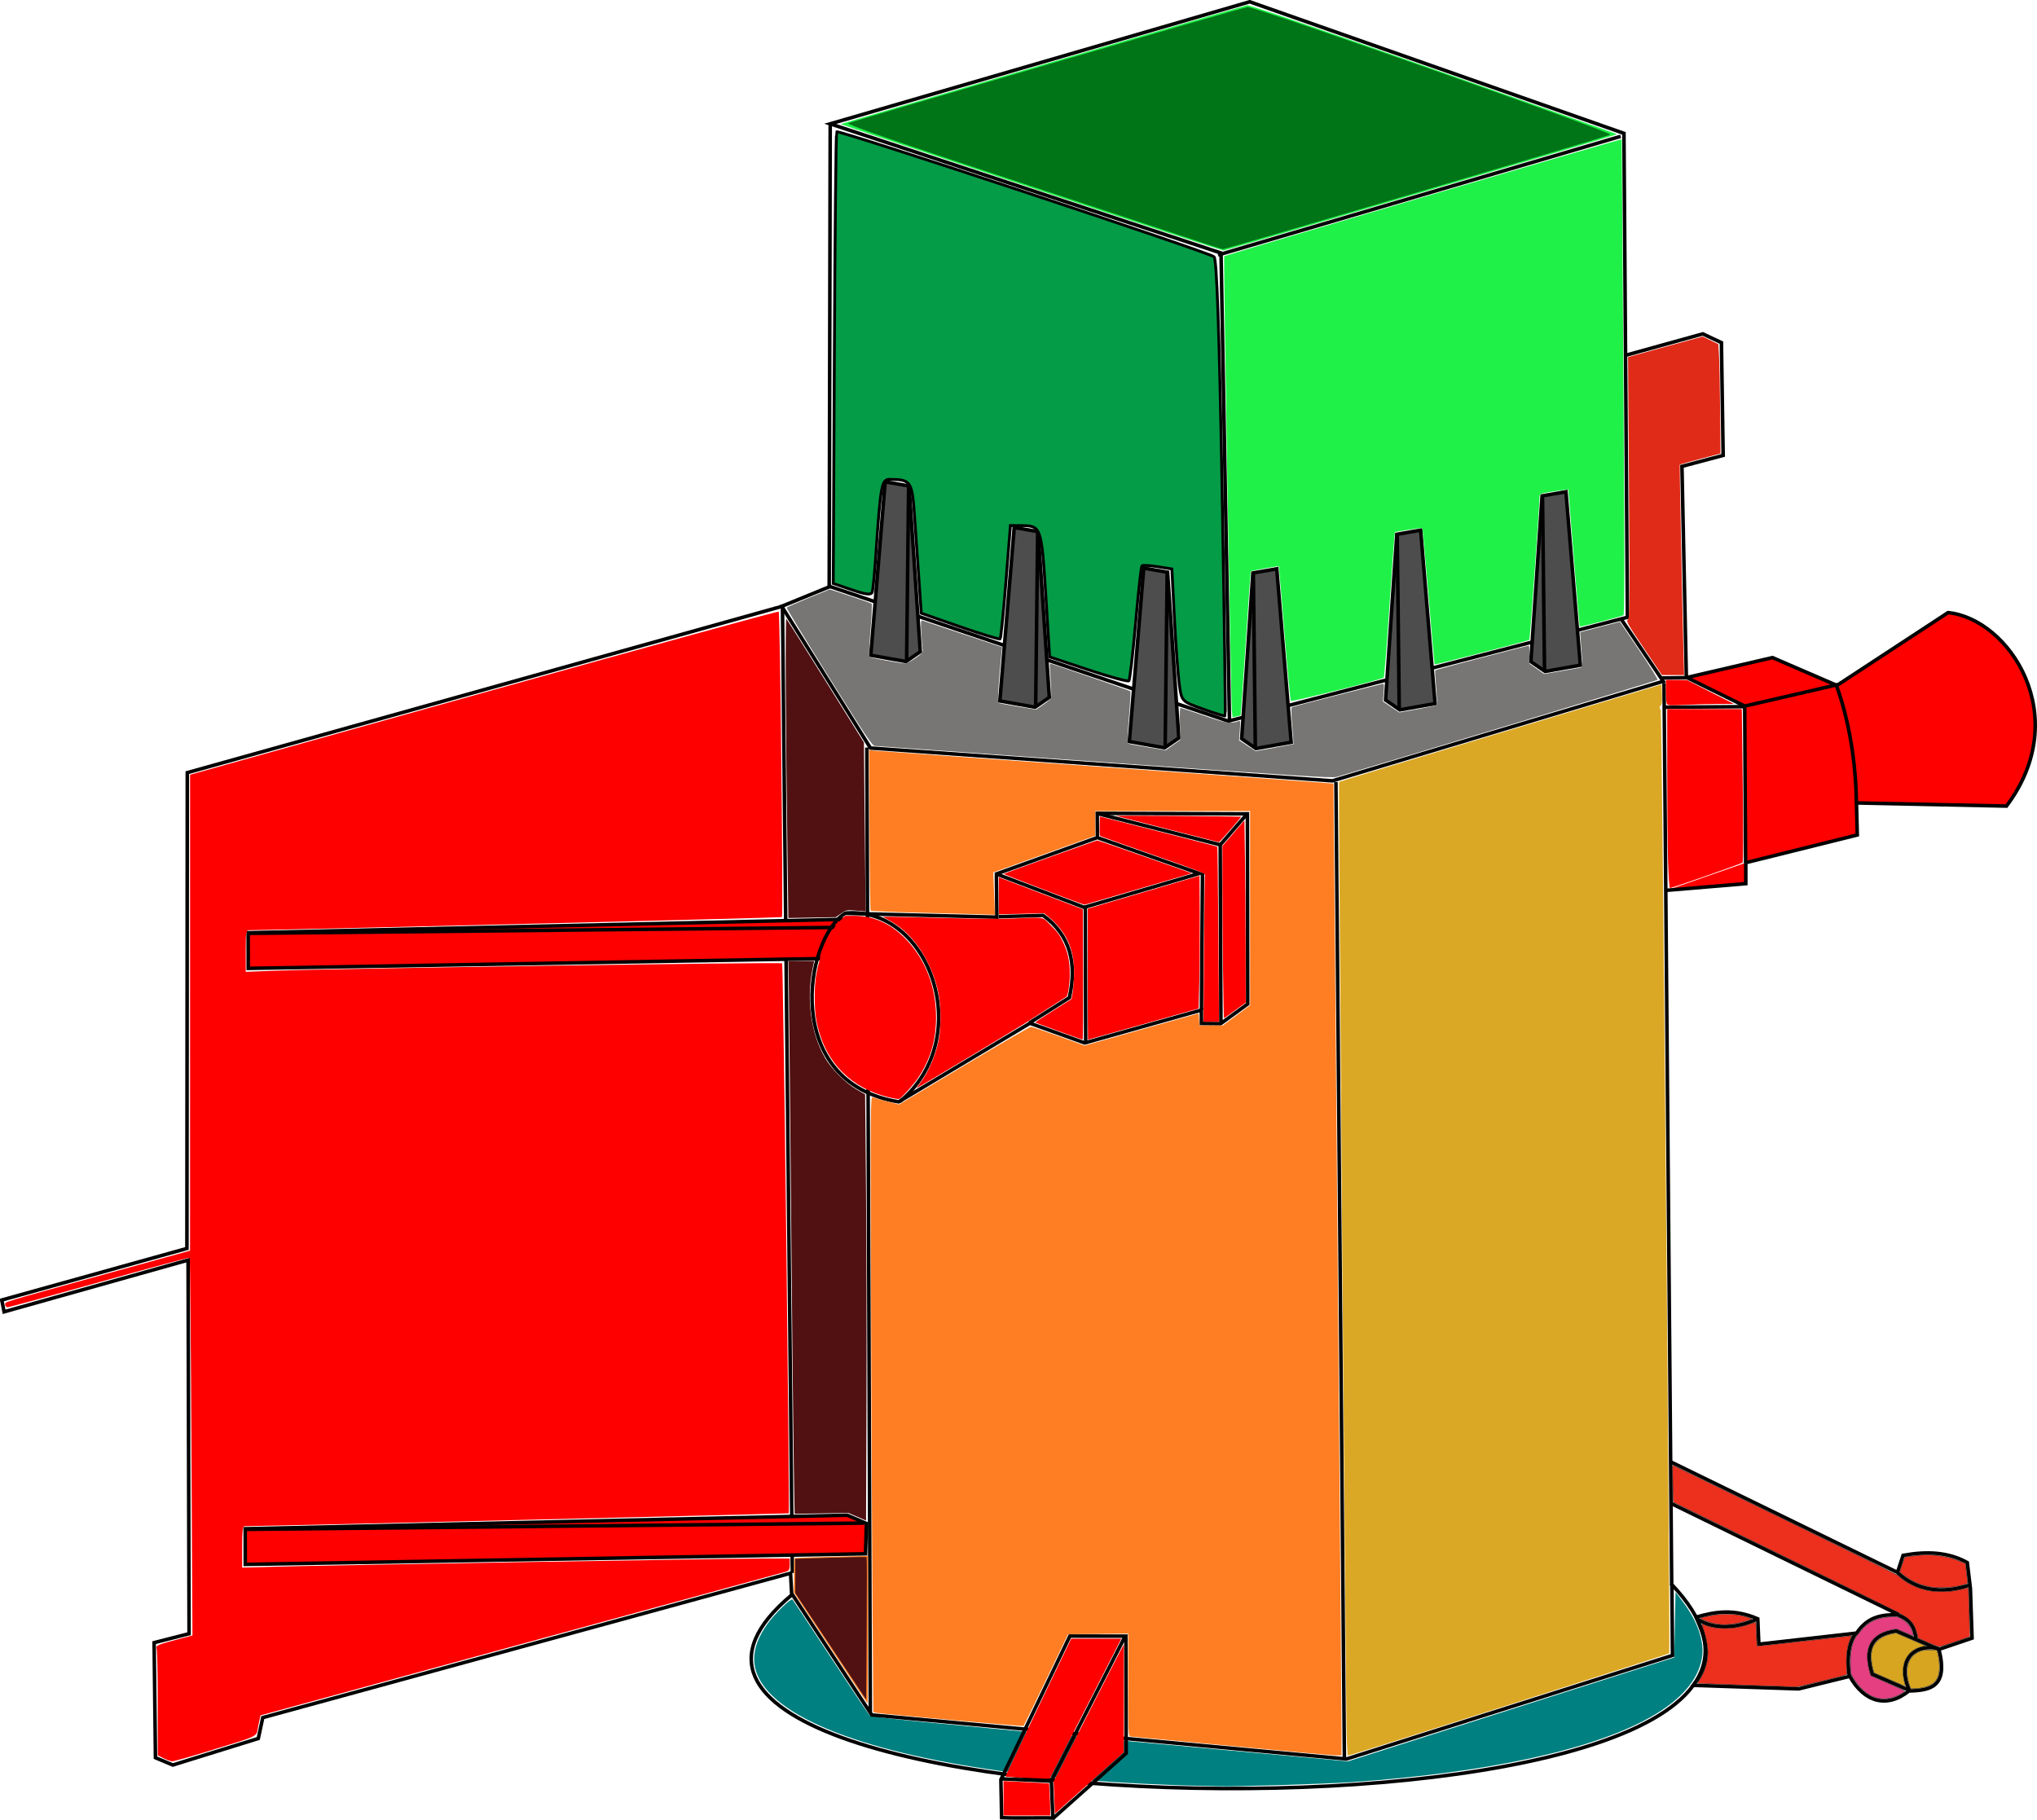 <?xml version="1.0" encoding="UTF-8" standalone="no"?>
<!-- Created with Inkscape (http://www.inkscape.org/) -->

<svg
   xmlns:dc="http://purl.org/dc/elements/1.1/"
   xmlns:cc="http://creativecommons.org/ns#"
   xmlns:rdf="http://www.w3.org/1999/02/22-rdf-syntax-ns#"
   xmlns:svg="http://www.w3.org/2000/svg"
   xmlns="http://www.w3.org/2000/svg"
   xmlns:sodipodi="http://sodipodi.sourceforge.net/DTD/sodipodi-0.dtd"
   xmlns:inkscape="http://www.inkscape.org/namespaces/inkscape"
   width="573.038"
   height="512.094"
   id="svg2"
   version="1.1"
   inkscape:version="0.48.1 "
   sodipodi:docname="agile-gl.svg">
  <defs
     id="defs4" />
  <sodipodi:namedview
     id="base"
     pagecolor="#ffffff"
     bordercolor="#666666"
     borderopacity="1.0"
     inkscape:pageopacity="0.0"
     inkscape:pageshadow="2"
     inkscape:zoom="1.4142136"
     inkscape:cx="301.92897"
     inkscape:cy="252.44447"
     inkscape:document-units="px"
     inkscape:current-layer="layer3"
     showgrid="false"
     inkscape:snap-global="true"
     inkscape:snap-nodes="true"
     showguides="true"
     inkscape:guide-bbox="true"
     inkscape:window-width="1920"
     inkscape:window-height="1033"
     inkscape:window-x="-4"
     inkscape:window-y="-4"
     inkscape:window-maximized="1"
     fit-margin-top="0"
     fit-margin-left="0"
     fit-margin-right="0"
     fit-margin-bottom="0"
     inkscape:snap-bbox="false"
     inkscape:object-nodes="false"
     inkscape:snap-smooth-nodes="false"
     inkscape:object-paths="false" />
  <g
     inkscape:groupmode="layer"
     id="layer3"
     inkscape:label="Dibujo"
     style="display:inline"
     transform="translate(-60.161,-240.99)">
    <g
       id="g4184">
      <path
         sodipodi:nodetypes="ccccccccc"
         inkscape:connector-curvature="0"
         id="path3778"
         d="m 293.71,276.124 -0.28,129.815 112.275,37.947 112.275,-29.225 -0.978,-136.147 -105.287,-37.024 -118.005,34.341 109.945,36.353 2.376,131.66"
         style="fill:none;stroke:#000000;stroke-width:1px;stroke-linecap:butt;stroke-linejoin:miter;stroke-opacity:1" />
      <path
         sodipodi:nodetypes="cc"
         inkscape:connector-curvature="0"
         id="path3780"
         d="M 402.817,312.729 516.07,279.353"
         style="fill:none;stroke:#000000;stroke-width:1px;stroke-linecap:butt;stroke-linejoin:miter;stroke-opacity:1" />
    </g>
    <path
       style="fill:none;stroke:#000000;stroke-width:1px;stroke-linecap:butt;stroke-linejoin:miter;stroke-opacity:1"
       d="m 294.089,405.839 -14.023,5.744 24.971,39.875 129.931,9.225 93.082,-28.009 -12.019,-17.768"
       id="path3782"
       inkscape:connector-curvature="0"
       sodipodi:nodetypes="cccccc" />
    <path
       style="fill:none;stroke:#000000;stroke-width:1px;stroke-linecap:butt;stroke-linejoin:miter;stroke-opacity:1"
       d="m 528.272,433.15 2.157,253.633 c 75.737,79.446 -331.149,72.684 -247.548,2.959 l -0.326,-6.122 -148.473,40.63 -1.258,5.87 -24.039,7.464 -4.892,-2.055 -0.373,-32.37 9.83,-2.516 -0.28,-105.119 -51.758,14.55 -0.652,-3.312 52.084,-14.508 0.109,-133.874 167.43,-46.828 2.778,271.989"
       id="path3784"
       inkscape:connector-curvature="0"
       sodipodi:nodetypes="ccccccccccccccccc" />
    <path
       style="fill:none;stroke:#000000;stroke-width:1px;stroke-linecap:butt;stroke-linejoin:miter;stroke-opacity:1"
       d="m 435.98,461.015 2.384,274.995"
       id="path3786"
       inkscape:connector-curvature="0"
       sodipodi:nodetypes="cc" />
    <path
       style="fill:#008080;fill-opacity:1;fill-rule:nonzero;stroke:#000000;stroke-width:0;stroke-miterlimit:4;stroke-opacity:1;stroke-dasharray:none"
       d="m 396.512,743.409 c -8.002,-0.143 -21.8,-0.84 -30.714,-1.553 -45.47,-3.632 -78.149,-12.67 -89.279,-24.693 -5.47,-5.908 -5.598,-12.111 -0.403,-19.366 1.933,-2.699 6.581,-7.228 6.971,-6.793 0.157,0.176 4.985,7.472 10.727,16.213 5.742,8.741 10.707,16.147 11.034,16.457 0.483,0.459 13.003,1.705 67.557,6.722 l 66.964,6.158 45.893,-14.617 45.893,-14.617 0.179,-9.2 0.179,-9.2 2.11,2.81 c 4.214,5.613 6.126,11.361 5.29,15.908 -1.122,6.098 -5.847,11.546 -14.144,16.303 -16.179,9.277 -45.815,15.775 -84.148,18.45 -7.327,0.511 -33.364,1.326 -37.5,1.174 -1.08,-0.04 -4.054,-0.11 -6.607,-0.155 z"
       id="path4153"
       inkscape:connector-curvature="0" />
    <path
       style="fill:none;stroke:#000000;stroke-width:1px;stroke-linecap:butt;stroke-linejoin:miter;stroke-opacity:1"
       d="m 304.026,451.311 0.971,271.492"
       id="path3788"
       inkscape:connector-curvature="0"
       sodipodi:nodetypes="cc" />
    <g
       id="g3881"
       style="fill:#4d4d4d">
      <path
         inkscape:connector-curvature="0"
         id="path3817"
         d="m 319.052,424.351 -4.006,2.767 -9.923,-1.761 4.053,-48.807 6.709,1.174 z"
         style="fill:#4d4d4d;stroke:#000000;stroke-width:1px;stroke-linecap:butt;stroke-linejoin:miter;stroke-opacity:1" />
      <path
         sodipodi:nodetypes="cc"
         inkscape:connector-curvature="0"
         id="path3819"
         d="m 315.768,377.893 -0.559,48.723"
         style="fill:#4d4d4d;stroke:#000000;stroke-width:1px;stroke-linecap:butt;stroke-linejoin:miter;stroke-opacity:1" />
    </g>
    <path
       style="fill:#333333;fill-opacity:1;fill-rule:nonzero;stroke:#000000;stroke-width:0;stroke-miterlimit:4;stroke-opacity:1;stroke-dasharray:none"
       d=""
       id="path3871"
       inkscape:connector-curvature="0" />
    <g
       transform="translate(36.305,12.849)"
       id="g3881-8"
       style="fill:#4d4d4d">
      <path
         inkscape:connector-curvature="0"
         id="path3817-9"
         d="m 319.052,424.351 -4.006,2.767 -9.923,-1.761 4.053,-48.807 6.709,1.174 z"
         style="fill:#4d4d4d;stroke:#000000;stroke-width:1px;stroke-linecap:butt;stroke-linejoin:miter;stroke-opacity:1" />
      <path
         sodipodi:nodetypes="cc"
         inkscape:connector-curvature="0"
         id="path3819-7"
         d="m 315.768,377.893 -0.559,48.723"
         style="fill:#4d4d4d;stroke:#000000;stroke-width:1px;stroke-linecap:butt;stroke-linejoin:miter;stroke-opacity:1" />
    </g>
    <g
       transform="translate(72.734,24.278)"
       id="g3881-89"
       style="fill:#4d4d4d">
      <path
         inkscape:connector-curvature="0"
         id="path3817-4"
         d="m 319.052,424.351 -4.006,2.767 -9.923,-1.761 4.053,-48.807 6.709,1.174 z"
         style="fill:#4d4d4d;stroke:#000000;stroke-width:1px;stroke-linecap:butt;stroke-linejoin:miter;stroke-opacity:1" />
      <path
         sodipodi:nodetypes="cc"
         inkscape:connector-curvature="0"
         id="path3819-5"
         d="m 315.768,377.893 -0.559,48.723"
         style="fill:#4d4d4d;stroke:#000000;stroke-width:1px;stroke-linecap:butt;stroke-linejoin:miter;stroke-opacity:1" />
    </g>
    <g
       transform="matrix(-1,0,0,1,728.51,24.478)"
       id="g3881-89-4"
       style="fill:#4d4d4d">
      <path
         inkscape:connector-curvature="0"
         id="path3817-4-3"
         d="m 319.052,424.351 -4.006,2.767 -9.923,-1.761 4.053,-48.807 6.709,1.174 z"
         style="fill:#4d4d4d;stroke:#000000;stroke-width:1px;stroke-linecap:butt;stroke-linejoin:miter;stroke-opacity:1" />
      <path
         sodipodi:nodetypes="cc"
         inkscape:connector-curvature="0"
         id="path3819-5-5"
         d="m 315.768,377.893 -0.559,48.723"
         style="fill:#4d4d4d;stroke:#000000;stroke-width:1px;stroke-linecap:butt;stroke-linejoin:miter;stroke-opacity:1" />
    </g>
    <g
       transform="matrix(-1,0,0,1,768.992,13.598)"
       id="g3881-89-4-8"
       style="fill:#4d4d4d">
      <path
         inkscape:connector-curvature="0"
         id="path3817-4-3-0"
         d="m 319.052,424.351 -4.006,2.767 -9.923,-1.761 4.053,-48.807 6.709,1.174 z"
         style="fill:#4d4d4d;stroke:#000000;stroke-width:1px;stroke-linecap:butt;stroke-linejoin:miter;stroke-opacity:1" />
      <path
         sodipodi:nodetypes="cc"
         inkscape:connector-curvature="0"
         id="path3819-5-5-4"
         d="m 315.768,377.893 -0.559,48.723"
         style="fill:#4d4d4d;stroke:#000000;stroke-width:1px;stroke-linecap:butt;stroke-linejoin:miter;stroke-opacity:1" />
    </g>
    <g
       transform="matrix(-1,0,0,1,809.862,2.791)"
       id="g3881-89-4-2"
       style="fill:#4d4d4d">
      <path
         inkscape:connector-curvature="0"
         id="path3817-4-3-3"
         d="m 319.052,424.351 -4.006,2.767 -9.923,-1.761 4.053,-48.807 6.709,1.174 z"
         style="fill:#4d4d4d;stroke:#000000;stroke-width:1px;stroke-linecap:butt;stroke-linejoin:miter;stroke-opacity:1" />
      <path
         sodipodi:nodetypes="cc"
         inkscape:connector-curvature="0"
         id="path3819-5-5-0"
         d="m 315.768,377.893 -0.559,48.723"
         style="fill:#4d4d4d;stroke:#000000;stroke-width:1px;stroke-linecap:butt;stroke-linejoin:miter;stroke-opacity:1" />
    </g>
    <g
       id="g3983"
       style="fill:#ff0000">
      <path
         sodipodi:nodetypes="cccccc"
         inkscape:connector-curvature="0"
         id="path3979"
         d="m 303.886,669.628 -5.404,-2.327 -169.344,3.816 0.023,10.021 174.492,-2.977 z"
         style="fill:#ff0000;stroke:#000000;stroke-width:1px;stroke-linecap:butt;stroke-linejoin:miter;stroke-opacity:1" />
      <path
         inkscape:connector-curvature="0"
         id="path3981"
         d="m 303.141,669.523 -174.096,1.761"
         style="fill:#ff0000;stroke:#000000;stroke-width:1px;stroke-linecap:butt;stroke-linejoin:miter;stroke-opacity:1" />
    </g>
    <g
       transform="translate(0.836,-167.692)"
       id="g3983-7"
       style="fill:#ff0000">
      <path
         sodipodi:nodetypes="cccccc"
         inkscape:connector-curvature="0"
         id="path3979-3"
         d="m 303.886,669.628 -5.404,-2.327 -169.344,3.816 0.023,10.021 174.492,-2.977 z"
         style="fill:#ff0000;stroke:#000000;stroke-width:1px;stroke-linecap:butt;stroke-linejoin:miter;stroke-opacity:1" />
      <path
         inkscape:connector-curvature="0"
         id="path3981-2"
         d="m 303.141,669.523 -174.096,1.761"
         style="fill:#ff0000;stroke:#000000;stroke-width:1px;stroke-linecap:butt;stroke-linejoin:miter;stroke-opacity:1" />
    </g>
    <path
       style="fill:none;stroke:#000000;stroke-width:1px;stroke-linecap:butt;stroke-linejoin:miter;stroke-opacity:1"
       d="m 517.803,340.861 21.379,-5.93 5.238,2.461 0.494,31.724 -11.596,3.083 1.24,59.457 -7.302,0.099"
       id="path4011"
       inkscape:connector-curvature="0"
       sodipodi:nodetypes="ccccccc" />
    <g
       id="g4171"
       style="fill:#ff0000;fill-opacity:1">
      <path
         sodipodi:nodetypes="cccccccccccc"
         inkscape:connector-curvature="0"
         id="path4013"
         d="m 529.079,491.477 22.203,-1.868 0,-5.9 31.361,-7.798 -0.231,-9.013 42.199,0.889 c 19.073,-25.391 0.641,-52.745 -16.438,-54.436 l -31.262,20.487 -18.124,-7.829 -24.121,5.608 16.3,8.024 0.257,44.105"
         style="fill:#ff0000;fill-opacity:1;stroke:#000000;stroke-width:1px;stroke-linecap:butt;stroke-linejoin:miter;stroke-opacity:1" />
      <path
         sodipodi:nodetypes="ccc"
         inkscape:connector-curvature="0"
         id="path4015"
         d="m 550.892,439.675 25.801,-5.96 c 0,0 5.442,13.123 5.706,33.136"
         style="fill:#ff0000;fill-opacity:1;stroke:#000000;stroke-width:1px;stroke-linecap:butt;stroke-linejoin:miter;stroke-opacity:1" />
      <path
         sodipodi:nodetypes="cc"
         inkscape:connector-curvature="0"
         id="path4033"
         d="m 528.128,439.98 23.062,-0.17"
         style="fill:#ff0000;fill-opacity:1;stroke:#000000;stroke-width:1px;stroke-linecap:butt;stroke-linejoin:miter;stroke-opacity:1" />
    </g>
    <g
       id="g4123"
       transform="translate(-21.05,-8.331)">
      <g
         transform="translate(21.718,7.829)"
         id="g4087">
        <path
           style="fill:none;stroke:#000000;stroke-width:1px;stroke-linecap:butt;stroke-linejoin:miter;stroke-opacity:1"
           d="m 410.411,470.479 -42.247,-0.157 0.04,6.821 -28.406,10.23 0.131,12.158 -42.682,-1.071 c -11.432,7.048 -18.022,47.674 15.055,53.042 l 36.928,-22.118 15.417,5.544 32.81,-9.25 0.017,3.777 5.423,0.048 7.597,-5.533 z"
           id="path4017"
           inkscape:connector-curvature="0"
           sodipodi:nodetypes="cccccccccccccc" />
        <path
           style="fill:none;stroke:#000000;stroke-width:1px;stroke-linecap:butt;stroke-linejoin:miter;stroke-opacity:1"
           d="m 297.428,498.388 c 23.636,-1.926 36.732,35.092 15.235,53.026"
           id="path4019"
           inkscape:connector-curvature="0"
           sodipodi:nodetypes="cc" />
        <path
           style="fill:none;stroke:#000000;stroke-width:1px;stroke-linecap:butt;stroke-linejoin:miter;stroke-opacity:1"
           d="m 339.799,487.388 25.017,9.524 0.094,38.017"
           id="path4021"
           inkscape:connector-curvature="0"
           sodipodi:nodetypes="ccc" />
        <path
           style="fill:none;stroke:#000000;stroke-width:1px;stroke-linecap:butt;stroke-linejoin:miter;stroke-opacity:1"
           d="m 364.456,496.783 32.412,-9.535 -28.4,-9.987"
           id="path4023"
           inkscape:connector-curvature="0"
           sodipodi:nodetypes="ccc" />
        <path
           style="fill:none;stroke:#000000;stroke-width:1px;stroke-linecap:butt;stroke-linejoin:miter;stroke-opacity:1"
           d="m 397.773,487.217 -0.294,38.442"
           id="path4025"
           inkscape:connector-curvature="0"
           sodipodi:nodetypes="cc" />
        <path
           style="fill:none;stroke:#000000;stroke-width:1px;stroke-linecap:butt;stroke-linejoin:miter;stroke-opacity:1"
           d="m 340.5,499.394 12.452,-0.341 c 7.701,5.603 9.508,13.574 7.379,23.126 l -11.299,7.145"
           id="path4027"
           inkscape:connector-curvature="0"
           sodipodi:nodetypes="cccc" />
        <path
           style="fill:none;stroke:#000000;stroke-width:1px;stroke-linecap:butt;stroke-linejoin:miter;stroke-opacity:1"
           d="m 368.182,470.382 34.579,8.795 0.198,49.918"
           id="path4029"
           inkscape:connector-curvature="0"
           sodipodi:nodetypes="ccc" />
        <path
           style="fill:none;stroke:#000000;stroke-width:1px;stroke-linecap:butt;stroke-linejoin:miter;stroke-opacity:1"
           d="m 402.784,479.176 7.745,-8.921"
           id="path4031"
           inkscape:connector-curvature="0"
           sodipodi:nodetypes="cc" />
      </g>
      <g
         id="g4113">
        <path
           style="fill:#ff0000;fill-opacity:1;fill-rule:nonzero;stroke:#000000;stroke-width:0;stroke-miterlimit:4;stroke-opacity:1;stroke-dasharray:none"
           d="m 330.926,557.974 c -4.961,-1.255 -9.158,-3.527 -12.486,-6.759 -3.967,-3.852 -6.542,-8.962 -7.629,-15.137 -0.544,-3.091 -0.539,-9.372 0.01,-12.418 1.209,-6.708 3.479,-11.927 6.561,-15.085 l 1.544,-1.582 2.646,0 c 5.485,0 10.383,2.255 14.645,6.741 5.381,5.665 8.32,13.365 8.32,21.796 0,6.545 -1.612,11.948 -5.111,17.135 -1.238,1.835 -4.466,5.436 -5.228,5.832 -0.238,0.124 -1.533,-0.083 -3.271,-0.523 z"
           id="path4097"
           inkscape:connector-curvature="0" />
        <path
           style="fill:#ff0000;fill-opacity:1;fill-rule:nonzero;stroke:#000000;stroke-width:0;stroke-miterlimit:4;stroke-opacity:1;stroke-dasharray:none"
           d="m 339.863,554.329 c 2.797,-3.664 4.996,-9.043 5.665,-13.858 0.149,-1.071 0.27,-3.388 0.27,-5.149 -0.001,-5.479 -1.101,-10.167 -3.536,-15.071 -2.76,-5.559 -6.499,-9.625 -11.16,-12.137 l -1.591,-0.858 2.147,1.1e-4 c 1.181,6e-5 8.113,0.158 15.405,0.351 9.008,0.239 15.161,0.281 19.193,0.133 9.393,-0.345 8.016,-0.602 10.597,1.979 1.879,1.879 2.399,2.59 3.369,4.609 1.404,2.92 1.947,5.461 1.935,9.043 -0.009,2.685 -0.473,5.942 -0.901,6.328 -0.125,0.112 -2.587,1.695 -5.472,3.517 -2.885,1.822 -5.385,3.435 -5.556,3.584 -0.352,0.308 -30.978,18.679 -31.138,18.679 -0.057,0 0.291,-0.518 0.775,-1.151 z"
           id="path4099"
           inkscape:connector-curvature="0" />
        <path
           style="fill:#ff0000;fill-opacity:1;fill-rule:nonzero;stroke:#000000;stroke-width:0;stroke-miterlimit:4;stroke-opacity:1;stroke-dasharray:none"
           d="m 387.215,523.415 0,-18.428 1.326,-0.393 c 0.729,-0.216 7.803,-2.301 15.72,-4.634 l 14.395,-4.241 0.06,11.13 c 0.033,6.121 -0.024,14.524 -0.126,18.673 l -0.186,7.543 -15.531,4.383 c -8.542,2.411 -15.56,4.386 -15.594,4.39 -0.035,0.003 -0.063,-8.286 -0.063,-18.422 z"
           id="path4101"
           inkscape:connector-curvature="0" />
        <path
           style="fill:#ff0000;fill-opacity:1;fill-rule:nonzero;stroke:#000000;stroke-width:0;stroke-miterlimit:4;stroke-opacity:1;stroke-dasharray:none"
           d="m 374.782,499.603 c -6.213,-2.375 -11.262,-4.354 -11.219,-4.397 0.172,-0.172 26.012,-9.426 26.321,-9.426 0.183,0 6.247,2.081 13.477,4.625 l 13.145,4.625 -14.961,4.381 c -8.228,2.41 -15.074,4.41 -15.213,4.446 -0.139,0.036 -5.336,-1.878 -11.55,-4.254 z"
           id="path4103"
           inkscape:connector-curvature="0" />
        <path
           style="fill:#ff0000;fill-opacity:1;fill-rule:nonzero;stroke:#000000;stroke-width:0;stroke-miterlimit:4;stroke-opacity:1;stroke-dasharray:none"
           d="m 379.058,539.46 c -3.584,-1.296 -6.561,-2.402 -6.615,-2.456 -0.054,-0.054 2.215,-1.558 5.042,-3.342 l 5.141,-3.243 0.297,-1.548 c 0.163,-0.852 0.357,-3.026 0.431,-4.831 0.298,-7.296 -1.968,-12.502 -7.367,-16.926 l -1.05,-0.861 -6.361,0.158 -6.361,0.158 0,-5.215 0,-5.215 0.947,0.378 c 0.521,0.208 5.834,2.238 11.806,4.512 l 10.859,4.134 0.065,18.34 c 0.036,10.087 -0.021,18.335 -0.126,18.327 -0.105,-0.007 -3.123,-1.074 -6.707,-2.37 l 0,0 z"
           id="path4105"
           inkscape:connector-curvature="0" />
        <path
           style="fill:#ff0000;fill-opacity:1;fill-rule:nonzero;stroke:#000000;stroke-width:0;stroke-miterlimit:4;stroke-opacity:1;stroke-dasharray:none"
           d="m 419.922,516.4 c 0.085,-11.216 0.2,-20.622 0.256,-20.902 0.092,-0.463 -1.256,-0.985 -14.6,-5.661 -8.085,-2.833 -14.79,-5.227 -14.899,-5.32 -0.109,-0.093 -0.166,-1.362 -0.126,-2.821 l 0.072,-2.651 16.461,4.192 c 9.054,2.306 16.512,4.247 16.574,4.314 0.062,0.067 0.196,11.174 0.297,24.682 l 0.184,24.559 -2.187,0 -2.187,0 0.155,-20.392 0,0 z"
           id="path4107"
           inkscape:connector-curvature="0" />
        <path
           style="fill:#ff0000;fill-opacity:1;fill-rule:nonzero;stroke:#000000;stroke-width:0;stroke-miterlimit:4;stroke-opacity:1;stroke-dasharray:none"
           d="m 409.691,482.604 c -7.848,-2.005 -14.382,-3.69 -14.521,-3.745 -0.139,-0.055 7.702,-0.039 17.425,0.036 9.723,0.075 17.716,0.168 17.763,0.208 0.118,0.099 -6.066,7.187 -6.25,7.164 -0.082,-0.01 -6.569,-1.658 -14.417,-3.663 z"
           id="path4109"
           inkscape:connector-curvature="0" />
        <path
           style="fill:#ff0000;fill-opacity:1;fill-rule:nonzero;stroke:#000000;stroke-width:0;stroke-miterlimit:4;stroke-opacity:1;stroke-dasharray:none"
           d="m 425.264,521.956 c -0.092,-7.605 -0.167,-18.507 -0.168,-24.227 l -2.6e-4,-10.4 3.094,-3.581 3.094,-3.581 0.154,10.446 c 0.085,5.745 0.17,17.272 0.189,25.614 l 0.035,15.168 -3.008,2.194 c -1.654,1.207 -3.056,2.194 -3.115,2.194 -0.059,0 -0.183,-6.222 -0.275,-13.826 z"
           id="path4111"
           inkscape:connector-curvature="0" />
      </g>
    </g>
    <path
       style="fill:#ff0000;fill-opacity:1;fill-rule:nonzero;stroke:#000000;stroke-width:0;stroke-miterlimit:4;stroke-opacity:1;stroke-dasharray:none"
       d="m 106.189,735.686 -1.641,-0.817 -0.007,-14.429 c -0.004,-7.936 -0.133,-14.899 -0.287,-15.473 -0.294,-1.096 -0.278,-1.103 7.822,-3.247 l 2.225,-0.589 -0.285,-53.031 c -0.157,-29.167 -0.383,-53.128 -0.502,-53.247 -0.119,-0.119 -11.521,2.967 -25.338,6.857 -13.817,3.89 -25.445,7.073 -25.841,7.073 -0.396,0 -0.72,-0.324 -0.72,-0.72 0,-0.843 -1.854,-0.278 28.404,-8.655 l 23.606,-6.535 0.006,-66.954 0.006,-66.954 82.633,-23.107 c 45.448,-12.709 82.779,-22.961 82.959,-22.782 0.386,0.386 1.285,85.567 0.907,85.946 -0.18,0.18 -131.091,3.394 -149.957,3.682 -0.79,0.012 -0.884,0.634 -0.884,5.866 l 0,5.852 7.702,-0.299 c 15.39,-0.598 142.824,-2.468 143.191,-2.102 0.311,0.311 2.163,154.277 1.861,154.741 -0.067,0.104 -146.481,3.579 -153.133,3.635 -0.468,0.004 -0.631,1.509 -0.631,5.825 l 0,5.82 10.985,-0.291 c 15.259,-0.405 126.583,-2.257 135.65,-2.257 l 7.412,0 0,1.709 c 0,1.348 -0.24,1.771 -1.136,2.004 -0.625,0.162 -34.127,9.322 -74.449,20.354 l -73.313,20.059 -0.62,2.919 c -0.714,3.362 1.092,2.453 -14.347,7.227 -4.982,1.541 -9.414,2.787 -9.849,2.769 -0.435,-0.018 -1.529,-0.4 -2.432,-0.849 l 0,0 z"
       id="path4149"
       inkscape:connector-curvature="0" />
    <path
       style="fill:none;stroke:#000000;stroke-width:1px;stroke-linecap:butt;stroke-linejoin:miter;stroke-opacity:1"
       d="m 282.943,689.451 22.455,34.047 133.549,12.393 91.712,-29.148 -0.174,-20.123"
       id="path4151"
       inkscape:connector-curvature="0"
       sodipodi:nodetypes="ccccc" />
    <path
       style="fill:#511112;fill-opacity:1;fill-rule:nonzero;stroke:#000000;stroke-width:0;stroke-miterlimit:4;stroke-opacity:1;stroke-dasharray:none"
       d="m 301.296,667.728 -2.5,-1.077 -7.549,0.138 -7.549,0.138 -0.224,-12.872 c -0.123,-7.08 -0.46,-38.667 -0.749,-70.194 -0.289,-31.527 -0.585,-60.737 -0.658,-64.911 l -0.132,-7.589 3.638,0 3.638,0 -0.467,2.232 c -1.785,8.526 -0.425,18.253 3.498,25.02 1.839,3.172 5.779,7.113 8.93,8.93 l 2.36,1.361 0.244,26.496 c 0.134,14.573 0.194,41.55 0.132,59.95 l -0.112,33.454 -2.5,-1.077 0,0 z"
       id="path4155"
       inkscape:connector-curvature="0" />
    <path
       style="fill:#511112;fill-opacity:1;fill-rule:nonzero;stroke:#000000;stroke-width:0;stroke-miterlimit:4;stroke-opacity:1;stroke-dasharray:none"
       d="m 281.71,482.548 c -0.525,-37.797 -0.673,-67.789 -0.333,-67.438 0.19,0.196 5.177,8.102 11.081,17.568 l 10.736,17.21 0.239,23.769 0.239,23.769 -2.701,-0.228 c -2.575,-0.218 -2.77,-0.18 -4.192,0.806 l -1.491,1.034 -6.673,0.116 -6.673,0.116 -0.232,-16.724 z"
       id="path4157"
       inkscape:connector-curvature="0" />
    <path
       style="fill:#ff7e23;fill-opacity:1;fill-rule:nonzero;stroke:#000000;stroke-width:0;stroke-miterlimit:4;stroke-opacity:1;stroke-dasharray:none"
       d="m 293.799,704.664 -10.344,-15.625 0.064,-4.774 c 0.035,-2.625 0.117,-4.827 0.183,-4.893 0.066,-0.066 4.735,-0.233 10.375,-0.372 l 10.255,-0.252 0,20.77 c 0,11.424 -0.043,20.77 -0.095,20.77 -0.052,0 -4.749,-7.031 -10.439,-15.625 z"
       id="path4159"
       inkscape:connector-curvature="0" />
    <path
       style="fill:#ff7e23;fill-opacity:1;fill-rule:nonzero;stroke:#000000;stroke-width:0;stroke-miterlimit:4;stroke-opacity:1;stroke-dasharray:none"
       d="m 406.293,732.198 c -15.125,-1.437 -27.781,-2.622 -28.125,-2.633 -0.585,-0.02 -0.625,-0.957 -0.625,-14.492 l 0,-14.471 -8.466,0.096 -8.466,0.096 -6.184,12.835 c -3.401,7.059 -6.252,12.903 -6.336,12.986 -0.15,0.15 -38.995,-3.332 -41.13,-3.687 l -1.118,-0.186 -0.214,-27.224 c -0.118,-14.973 -0.306,-53.963 -0.418,-86.644 -0.196,-57.132 -0.179,-59.409 0.439,-59.134 0.354,0.157 2.17,0.674 4.036,1.149 l 3.393,0.864 18.274,-10.926 c 10.051,-6.009 18.511,-10.926 18.801,-10.926 0.29,0 3.81,1.187 7.823,2.638 l 7.297,2.638 16.045,-4.531 16.045,-4.531 0.108,1.715 0.108,1.715 3.285,-0.009 3.285,-0.009 3.839,-2.842 3.839,-2.842 0,-27.328 0,-27.328 -21.786,0 -21.786,0 -0.003,3.482 -0.003,3.482 -4.372,1.56 c -2.405,0.858 -8.856,3.176 -14.336,5.151 l -9.964,3.592 0.234,5.958 0.234,5.958 -4.199,-0.136 c -2.31,-0.075 -10.125,-0.286 -17.367,-0.468 -7.242,-0.183 -13.269,-0.433 -13.393,-0.557 -0.124,-0.123 -0.271,-10.338 -0.327,-22.7 l -0.102,-22.475 1.888,0.195 c 1.038,0.107 30.415,2.212 65.281,4.677 34.866,2.465 63.414,4.509 63.44,4.542 0.072,0.091 2.295,260.273 2.284,267.292 l -0.01,6.161 -1.875,-0.045 c -1.031,-0.025 -14.25,-1.22 -29.375,-2.657 z"
       id="path4161"
       inkscape:connector-curvature="0" />
    <g
       id="g4078"
       transform="translate(0.326,0.881)">
      <g
         transform="translate(-0.494,0.623)"
         id="g4043">
        <path
           style="fill:none;stroke:#000000;stroke-width:1px;stroke-linecap:butt;stroke-linejoin:miter;stroke-opacity:1"
           d="m 361.299,699.806 -19.403,40.382 0.21,10.7 c 4.612,0.217 11.367,-0.035 14.412,0.102 l -0.432,-10.474 20.777,-40.695 z"
           id="path4035"
           inkscape:connector-curvature="0"
           sodipodi:nodetypes="ccccccc" />
        <path
           style="fill:none;stroke:#000000;stroke-width:1px;stroke-linecap:butt;stroke-linejoin:miter;stroke-opacity:1"
           d="m 377.053,699.562 0.091,33.214 -20.56,18.305"
           id="path4037"
           inkscape:connector-curvature="0"
           sodipodi:nodetypes="ccc" />
        <path
           style="fill:none;stroke:#000000;stroke-width:1px;stroke-linecap:butt;stroke-linejoin:miter;stroke-opacity:1"
           d="m 342.201,739.978 13.871,0.634"
           id="path4039"
           inkscape:connector-curvature="0"
           sodipodi:nodetypes="cc" />
      </g>
      <path
         inkscape:connector-curvature="0"
         id="path4072"
         d="m 342.145,746.073 0,-4.835 3.725,0.167 c 2.049,0.092 4.93,0.237 6.403,0.323 l 2.678,0.156 0.162,2.807 c 0.089,1.544 0.162,3.575 0.163,4.512 l 0.001,1.705 -6.566,0 -6.566,0 0,-4.835 z"
         style="fill:#ff0000;fill-opacity:1;fill-rule:nonzero;stroke:#000000;stroke-width:0;stroke-miterlimit:4;stroke-opacity:1;stroke-dasharray:none" />
      <path
         inkscape:connector-curvature="0"
         id="path4074"
         d="m 347.207,740.254 c -2.424,-0.123 -4.454,-0.27 -4.511,-0.327 -0.057,-0.057 4.079,-8.803 9.19,-19.436 l 9.293,-19.333 7.046,0 7.046,0 -3.833,7.513 c -2.108,4.132 -6.635,12.996 -10.06,19.698 l -6.227,12.184 -1.768,-0.037 c -0.972,-0.021 -3.751,-0.138 -6.175,-0.261 z"
         style="fill:#ff0000;fill-opacity:1;fill-rule:nonzero;stroke:#000000;stroke-width:0;stroke-miterlimit:4;stroke-opacity:1;stroke-dasharray:none" />
      <path
         inkscape:connector-curvature="0"
         id="path4076"
         d="m 356.414,745.868 -0.183,-4.522 8.79,-17.253 c 4.835,-9.489 9.278,-18.162 9.873,-19.274 l 1.083,-2.02 0.004,15.16 0.004,15.16 -7.26,6.463 c -3.993,3.554 -8.356,7.44 -9.694,8.636 l -2.433,2.173 -0.183,-4.522 0,0 z"
         style="fill:#ff0000;fill-opacity:1;fill-rule:nonzero;stroke:#000000;stroke-width:0;stroke-miterlimit:4;stroke-opacity:1;stroke-dasharray:none" />
    </g>
    <path
       style="fill:#dba826;fill-opacity:1;fill-rule:nonzero;stroke:#000000;stroke-width:0;stroke-miterlimit:4;stroke-opacity:1;stroke-dasharray:none"
       d="m 439.057,731.219 c -0.286,-5.341 -2.441,-270.001 -2.2,-270.242 0.111,-0.111 20.568,-6.326 45.46,-13.811 l 45.258,-13.609 0.105,2.87 c 0.065,1.769 -0.038,2.917 -0.268,2.994 -0.453,0.151 -0.496,1.03 -0.059,1.196 0.324,0.123 2.717,265.243 2.397,265.563 -0.204,0.204 -88.119,28.212 -89.549,28.529 l -0.945,0.209 -0.198,-3.698 0,0 z"
       id="path4163"
       inkscape:connector-curvature="0" />
    <path
       style="fill:#511112;fill-opacity:1;fill-rule:nonzero;stroke:#000000;stroke-width:0;stroke-miterlimit:4;stroke-opacity:1;stroke-dasharray:none"
       d="m 293.864,704.212 -9.975,-14.98 0,-4.837 0,-4.837 9.959,-0.305 c 5.477,-0.168 10.026,-0.239 10.107,-0.157 0.082,0.082 0.089,9.137 0.016,20.123 l -0.132,19.975 -9.975,-14.98 z"
       id="path4165"
       inkscape:connector-curvature="0" />
    <path
       style="fill:#ff0000;fill-opacity:1;fill-rule:nonzero;stroke:#000000;stroke-width:0;stroke-miterlimit:4;stroke-opacity:1;stroke-dasharray:none"
       d="m 529.408,483.301 c -0.129,-4.157 -0.235,-15.487 -0.235,-25.179 l 0,-17.621 10.491,0 10.491,0 0.266,21.458 c 0.15,12.078 0.13,21.58 -0.044,21.738 -0.324,0.293 -19.927,7.161 -20.44,7.161 -0.161,0 -0.399,-3.401 -0.528,-7.558 z"
       id="path4178"
       inkscape:connector-curvature="0" />
    <path
       style="fill:#ff0000;fill-opacity:1;fill-rule:nonzero;stroke:#000000;stroke-width:0;stroke-miterlimit:4;stroke-opacity:1;stroke-dasharray:none"
       d="m 529.052,438.918 c -0.13,-0.34 -0.237,-1.97 -0.237,-3.624 l 0,-3.006 2.946,0.019 2.946,0.019 6.607,3.355 6.607,3.355 -4.497,0.019 c -2.473,0.01 -6.666,0.123 -9.317,0.25 -4.365,0.209 -4.842,0.173 -5.056,-0.386 z"
       id="path4180"
       inkscape:connector-curvature="0" />
    <path
       style="fill:#777674;fill-opacity:1;fill-rule:nonzero;stroke:#000000;stroke-width:0;stroke-miterlimit:4;stroke-opacity:1;stroke-dasharray:none"
       d="m 370.958,455.449 c -35.062,-2.503 -64.152,-4.566 -64.643,-4.584 -0.783,-0.029 -2.377,-2.409 -12.95,-19.334 -6.631,-10.616 -11.981,-19.424 -11.888,-19.575 0.093,-0.15 2.855,-1.369 6.139,-2.709 l 5.97,-2.436 5.74,1.887 c 3.157,1.038 5.871,2.008 6.032,2.156 0.161,0.147 0.018,3.514 -0.317,7.481 -0.352,4.166 -0.475,7.329 -0.292,7.488 0.333,0.289 8.798,1.822 10.065,1.822 0.404,0 1.707,-0.671 2.896,-1.491 1.684,-1.162 2.127,-1.654 2.011,-2.232 -0.082,-0.408 -0.251,-2.491 -0.376,-4.629 -0.183,-3.149 -0.136,-3.855 0.248,-3.713 0.26,0.096 5.422,1.821 11.47,3.833 l 10.996,3.658 -0.208,2.019 c -0.726,7.033 -1.121,13.474 -0.837,13.654 0.179,0.113 2.642,0.588 5.473,1.055 l 5.149,0.848 2.021,-1.392 c 1.112,-0.766 2.099,-1.595 2.194,-1.842 0.095,-0.248 0.037,-2.547 -0.129,-5.109 -0.166,-2.562 -0.273,-4.659 -0.237,-4.659 0.324,0 22.492,7.646 22.654,7.814 0.118,0.122 -0.061,3.436 -0.397,7.365 -0.352,4.113 -0.477,7.23 -0.293,7.349 0.175,0.113 2.642,0.589 5.482,1.057 l 5.163,0.851 2.058,-1.463 2.058,-1.463 -0.119,-4.505 c -0.066,-2.478 0.002,-4.505 0.15,-4.505 0.148,0 3.094,0.977 6.548,2.172 6.288,2.175 7.613,2.387 9.769,1.56 0.542,-0.208 0.579,0.044 0.383,2.589 l -0.217,2.819 2.34,1.524 2.34,1.524 5.297,-0.96 c 2.913,-0.528 5.323,-0.98 5.354,-1.005 0.032,-0.025 -0.136,-2.353 -0.373,-5.174 -0.297,-3.539 -0.314,-5.167 -0.057,-5.253 1.026,-0.343 25.338,-6.582 25.649,-6.582 0.232,0 0.278,0.895 0.13,2.491 l -0.232,2.491 2.313,1.552 2.313,1.552 5.161,-0.918 c 2.838,-0.505 5.267,-1.026 5.398,-1.157 0.131,-0.131 0.049,-2.354 -0.181,-4.94 -0.23,-2.585 -0.345,-4.774 -0.255,-4.864 0.145,-0.145 25.88,-6.908 26.326,-6.919 0.098,-0.002 0.179,1.136 0.179,2.53 l 0,2.534 2.064,1.457 2.064,1.457 4.722,-0.803 c 2.597,-0.442 5.043,-0.879 5.436,-0.971 0.695,-0.163 0.704,-0.3 0.328,-5.062 -0.213,-2.692 -0.374,-4.912 -0.357,-4.933 0.016,-0.021 2.539,-0.686 5.606,-1.476 l 5.576,-1.438 5.438,8.033 c 2.991,4.418 5.303,8.156 5.138,8.306 -0.217,0.197 -76.477,23.254 -90.3,27.302 -1.194,0.35 -11.895,-0.329 -65.179,-4.133 l 0,0 z"
       id="path4182"
       inkscape:connector-curvature="0" />
    <path
       style="fill:#20f148;fill-opacity:1;fill-rule:nonzero;stroke:#000000;stroke-width:0;stroke-miterlimit:4;stroke-opacity:1;stroke-dasharray:none"
       d="m 406.705,440.868 c -0.284,-2.882 -2.392,-127.549 -2.161,-127.78 0.325,-0.325 111.747,-33.107 111.812,-32.897 0.032,0.105 0.254,30.223 0.493,66.927 0.32,49.173 0.33,66.801 0.035,66.982 -0.526,0.325 -12.22,3.35 -12.335,3.191 -0.049,-0.068 -0.791,-8.78 -1.648,-19.361 l -1.559,-19.238 -1.629,0.194 c -0.896,0.107 -2.714,0.383 -4.04,0.614 -2.371,0.414 -2.411,0.439 -2.428,1.545 -0.039,2.59 -2.693,39.845 -2.849,39.987 -0.237,0.216 -26.534,7.035 -26.657,6.912 -0.055,-0.055 -0.818,-8.666 -1.695,-19.135 -0.877,-10.469 -1.673,-19.113 -1.768,-19.209 -0.096,-0.096 -1.865,0.104 -3.932,0.443 l -3.758,0.617 -0.202,1.826 c -0.111,1.004 -0.76,10.172 -1.442,20.374 -0.682,10.201 -1.363,18.657 -1.514,18.791 -0.583,0.518 -25.862,6.857 -26.13,6.552 -0.154,-0.176 -0.963,-8.757 -1.797,-19.069 -0.834,-10.312 -1.555,-18.79 -1.603,-18.838 -0.1,-0.101 -7.788,1.287 -7.893,1.425 -0.038,0.05 -0.674,9.172 -1.412,20.27 -0.738,11.098 -1.376,20.217 -1.417,20.264 -0.041,0.047 -0.571,0.185 -1.179,0.306 l -1.104,0.221 -0.188,-1.914 0,0 z"
       id="path4188"
       inkscape:connector-curvature="0" />
    <path
       style="fill:#20f148;fill-opacity:1;fill-rule:nonzero;stroke:#000000;stroke-width:0;stroke-miterlimit:4;stroke-opacity:1;stroke-dasharray:none"
       d="m 350.331,293.84 c -29.406,-9.758 -53.541,-17.824 -53.634,-17.924 -0.126,-0.136 110.138,-32.396 114.328,-33.449 0.528,-0.133 18.324,5.964 52.411,17.958 28.386,9.987 51.609,18.242 51.608,18.344 -0.003,0.164 -109.074,32.399 -110.63,32.696 -0.339,0.065 -24.676,-7.867 -54.083,-17.625 l 0,0 z"
       id="path4192"
       inkscape:connector-curvature="0" />
    <path
       style="fill:#e02b18;fill-opacity:1;fill-rule:nonzero;stroke:#000000;stroke-width:0;stroke-miterlimit:4;stroke-opacity:1;stroke-dasharray:none"
       d="m 522.59,423.346 c -4.529,-6.721 -5.037,-7.621 -4.512,-8.005 0.547,-0.4 0.572,-3.209 0.334,-37.16 l -0.257,-36.727 10.499,-2.894 10.499,-2.894 2.194,1.076 2.194,1.076 0.208,3.246 c 0.114,1.785 0.252,8.709 0.306,15.386 l 0.098,12.141 -5.667,1.503 c -3.117,0.827 -5.715,1.551 -5.773,1.609 -0.103,0.104 0.689,40.432 1.038,52.874 l 0.178,6.339 -3.118,0 -3.118,0 -5.103,-7.572 0,0 z"
       id="path4194"
       inkscape:connector-curvature="0" />
    <path
       style="fill:#007517;fill-opacity:1;fill-rule:nonzero;stroke:#000000;stroke-width:0;stroke-miterlimit:4;stroke-opacity:1;stroke-dasharray:none"
       d="m 337.79,68.147 c -3.195,-1.061 -27.022,-8.935 -52.949,-17.498 -33.063,-10.92 -46.864,-15.687 -46.214,-15.966 1.793,-0.769 111.496,-32.713 112.342,-32.713 2.402,0 102.774,35.302 102.092,35.907 -0.415,0.368 -108.437,32.3 -109.059,32.238 -0.222,-0.022 -3.017,-0.908 -6.212,-1.969 z"
       id="path4196"
       inkscape:connector-curvature="0"
       transform="translate(60.161,240.99)" />
    <path
       style="fill:#059c48;fill-opacity:1;fill-rule:nonzero;stroke:#000000;stroke-width:0.8;stroke-miterlimit:4;stroke-opacity:1;stroke-dasharray:none"
       d="m 338.424,199.503 c -5.95,-2.126 -5.992,-2.169 -6.651,-6.777 -0.365,-2.551 -0.988,-10.94 -1.385,-18.642 l -0.722,-14.004 -4.011,-0.641 c -2.206,-0.353 -4.193,-0.459 -4.416,-0.237 -0.223,0.223 -1.022,7.472 -1.777,16.111 -0.755,8.638 -1.609,15.943 -1.899,16.232 -0.289,0.289 -5.421,-1.105 -11.404,-3.098 l -10.878,-3.625 -1.101,-17.618 c -1.185,-18.954 -1.307,-19.297 -6.853,-19.325 l -3.083,-0.015 -1.255,15.75 c -0.69,8.662 -1.425,15.922 -1.633,16.133 -0.208,0.21 -5.284,-1.326 -11.28,-3.415 l -10.903,-3.798 -0.6,-8.585 c -0.33,-4.722 -0.898,-12.935 -1.262,-18.253 -0.709,-10.356 -0.984,-10.78 -7.012,-10.819 -2.306,-0.015 -2.559,1.366 -3.932,21.486 -0.338,4.95 -0.782,9.543 -0.987,10.206 -0.276,0.894 -1.744,0.738 -5.671,-0.6 l -5.298,-1.806 0.304,-63.37 c 0.167,-34.854 0.458,-63.525 0.647,-63.714 0.59,-0.59 104.987,33.992 106.17,35.169 0.781,0.777 1.465,20.534 2.251,65.031 0.622,35.153 1.017,64.016 0.879,64.139 -0.138,0.123 -2.946,-0.739 -6.239,-1.915 z"
       id="path4295"
       inkscape:connector-curvature="0"
       transform="translate(60.161,240.99)" />
    <path
       style="fill:none;stroke:#000000;stroke-width:1px;stroke-linecap:butt;stroke-linejoin:miter;stroke-opacity:1"
       d="m 469.975,411.292 63.811,31.113 1.579,-4.792 c 6.503,-1.198 12.645,-0.989 18.064,2.029 l 0.876,7.306 0.461,13.947 -9.316,3.155 c 2.726,10.688 -2.552,11.571 -8.44,11.705 -6.262,5.035 -12.647,3.077 -16.64,-4.122 l -14.352,3.54 -29.664,-0.999 c 5.854,-7.412 3.293,-13.289 0.793,-19.177 5.196,-1.519 10.597,-2.451 17.339,0.473 l 0.3,7.13 27.512,-3.119 c 3.323,-5.023 7.685,-5.18 11.853,-5.187 l -64.077,-31.301"
       id="path4297"
       inkscape:connector-curvature="0"
       transform="translate(60.161,240.99)"
       sodipodi:nodetypes="ccccccccccccccccc" />
    <path
       style="fill:none;stroke:#000000;stroke-width:1px;stroke-linecap:butt;stroke-linejoin:miter;stroke-opacity:1"
       d="m 477.36,455.408 c 0,0 6.085,5.026 17.127,0.063"
       id="path4299"
       inkscape:connector-curvature="0"
       transform="translate(60.161,240.99)" />
    <path
       style="fill:none;stroke:#000000;stroke-width:1px;stroke-linecap:butt;stroke-linejoin:miter;stroke-opacity:1"
       d="m 522.263,459.396 c -3.062,3.36 -2.354,10.294 -2.006,12.135"
       id="path4301"
       inkscape:connector-curvature="0"
       transform="translate(60.161,240.99)"
       sodipodi:nodetypes="cc" />
    <path
       style="fill:none;stroke:#000000;stroke-width:1px;stroke-linecap:butt;stroke-linejoin:miter;stroke-opacity:1"
       d="m 545.17,463.766 c -7.476,-1.319 -11.511,4.002 -8.006,11.909"
       id="path4303"
       inkscape:connector-curvature="0"
       transform="translate(60.161,240.99)"
       sodipodi:nodetypes="cc" />
    <path
       style="fill:none;stroke:#000000;stroke-width:1px;stroke-linecap:butt;stroke-linejoin:miter;stroke-opacity:1"
       d="m 533.887,454.33 c 3.524,1.508 4.589,3.231 5.161,6.839"
       id="path4305"
       inkscape:connector-curvature="0"
       transform="translate(60.161,240.99)"
       sodipodi:nodetypes="cc" />
    <path
       style="fill:none;stroke:#000000;stroke-width:1px;stroke-linecap:butt;stroke-linejoin:miter;stroke-opacity:1"
       d="m 545.399,464.038 -11.952,-5.166 c -7.032,0.967 -8.973,5.109 -6.734,12.173 l 10.582,4.623"
       id="path4307"
       inkscape:connector-curvature="0"
       transform="translate(60.161,240.99)"
       sodipodi:nodetypes="cccc" />
    <path
       style="fill:none;stroke:#000000;stroke-width:1px;stroke-linecap:butt;stroke-linejoin:miter;stroke-opacity:1"
       d="m 533.855,442.518 c 5.412,4.976 12.275,6.062 20.546,3.373"
       id="path4309"
       inkscape:connector-curvature="0"
       transform="translate(60.161,240.99)"
       sodipodi:nodetypes="cc" />
    <path
       style="fill:#ed301e;fill-opacity:1;fill-rule:nonzero;stroke:#000000;stroke-width:0.1;stroke-miterlimit:4;stroke-opacity:1;stroke-dasharray:none"
       d="m 483.908,457.048 c -0.172,-0.025 -0.734,-0.108 -1.25,-0.184 -1.199,-0.177 -2.32,-0.524 -3.496,-1.081 -0.866,-0.41 -0.911,-0.45 -0.625,-0.557 0.506,-0.188 2.243,-0.572 3.632,-0.804 1.802,-0.3 5.386,-0.302 6.926,-0.004 1.534,0.297 3.849,0.974 3.726,1.09 -0.173,0.162 -2.804,0.961 -3.851,1.17 -1.792,0.357 -4.033,0.521 -5.062,0.37 z"
       id="path4311"
       inkscape:connector-curvature="0"
       transform="translate(60.161,240.99)" />
    <path
       style="fill:#ed301e;fill-opacity:1;fill-rule:nonzero;stroke:#000000;stroke-width:0.1;stroke-miterlimit:4;stroke-opacity:1;stroke-dasharray:none"
       d="m 491.182,474.126 c -7.446,-0.258 -13.559,-0.491 -13.585,-0.517 -0.026,-0.026 0.15,-0.356 0.391,-0.733 1.871,-2.93 2.643,-5.809 2.412,-8.998 -0.112,-1.549 -0.673,-4.072 -1.288,-5.792 -0.36,-1.006 -0.401,-1.213 -0.228,-1.143 2.283,0.926 3.787,1.223 6.211,1.226 2.664,0.003 4.827,-0.384 7.492,-1.34 0.683,-0.245 1.274,-0.414 1.312,-0.376 0.039,0.038 0.132,1.557 0.207,3.374 0.075,1.817 0.16,3.324 0.188,3.349 0.028,0.025 5.901,-0.62 13.051,-1.434 7.15,-0.814 13.123,-1.482 13.274,-1.484 l 0.274,-0.005 -0.31,0.701 c -0.906,2.048 -1.248,4.339 -1.143,7.646 0.039,1.218 0.107,2.306 0.151,2.418 0.069,0.174 -0.888,0.442 -6.833,1.907 -4.325,1.067 -7.124,1.698 -7.476,1.687 -0.309,-0.01 -6.655,-0.229 -14.1,-0.487 l 0,0 z"
       id="path4313"
       inkscape:connector-curvature="0"
       transform="translate(60.161,240.99)" />
    <path
       style="fill:#ed301e;fill-opacity:1;fill-rule:nonzero;stroke:#000000;stroke-width:0.1;stroke-miterlimit:4;stroke-opacity:1;stroke-dasharray:none"
       d="m 545.262,463.291 c -0.074,-0.09 -0.227,-0.164 -0.339,-0.165 -0.112,-8.8e-4 -1.352,-0.498 -2.755,-1.105 l -2.552,-1.103 -0.33,-1.301 c -0.182,-0.716 -0.496,-1.638 -0.698,-2.049 -0.542,-1.102 -1.712,-2.278 -2.954,-2.972 -0.572,-0.319 -1.12,-0.652 -1.219,-0.739 -0.099,-0.087 -14.443,-7.126 -31.875,-15.64 -17.432,-8.515 -31.733,-15.52 -31.78,-15.566 -0.102,-0.102 -0.295,-10.398 -0.195,-10.398 0.039,0 14.208,6.893 31.487,15.318 21.988,10.721 31.548,15.442 31.855,15.73 1.565,1.476 4.023,2.894 6.303,3.637 2.088,0.68 3.453,0.878 6.009,0.873 2.443,-0.005 3.403,-0.121 5.851,-0.703 0.881,-0.21 1.619,-0.361 1.64,-0.337 0.084,0.098 0.469,13.626 0.39,13.705 -0.047,0.047 -2.024,0.736 -4.394,1.531 -3.455,1.16 -4.336,1.414 -4.445,1.284 l 0,0 z"
       id="path4315"
       inkscape:connector-curvature="0"
       transform="translate(60.161,240.99)" />
    <path
       style="fill:#ed301e;fill-opacity:1;fill-rule:nonzero;stroke:#000000;stroke-width:0.1;stroke-miterlimit:4;stroke-opacity:1;stroke-dasharray:none"
       d="m 543.47,446.564 c -2.172,-0.352 -4.209,-1.06 -5.938,-2.064 -0.896,-0.52 -2.252,-1.481 -2.768,-1.961 l -0.331,-0.308 0.672,-2.007 c 0.369,-1.104 0.693,-2.028 0.72,-2.055 0.097,-0.097 2.191,-0.405 3.758,-0.552 4.37,-0.411 8.809,0.283 12.39,1.937 0.514,0.238 0.935,0.45 0.935,0.471 2.5e-4,0.022 0.141,1.193 0.312,2.602 0.171,1.409 0.312,2.65 0.312,2.757 5e-4,0.224 -1.785,0.727 -3.75,1.057 -1.708,0.286 -4.917,0.348 -6.312,0.122 z"
       id="path4317"
       inkscape:connector-curvature="0"
       transform="translate(60.161,240.99)" />
    <path
       style="fill:#e53f81;fill-opacity:1;fill-rule:nonzero;stroke:#000000;stroke-width:0.1;stroke-miterlimit:4;stroke-opacity:1;stroke-dasharray:none"
       d="m 528.172,477.756 c -1.897,-0.515 -3.217,-1.333 -4.767,-2.956 -0.972,-1.018 -2.213,-2.764 -2.574,-3.62 -0.319,-0.757 -0.393,-4.562 -0.124,-6.382 0.321,-2.173 0.957,-3.819 1.865,-4.826 0.219,-0.243 0.692,-0.811 1.051,-1.262 1.303,-1.638 3.105,-2.808 5.106,-3.316 1.24,-0.315 2.821,-0.515 4.07,-0.515 0.859,0 1.052,0.048 1.847,0.457 1.106,0.569 2.259,1.6 2.746,2.454 0.407,0.714 0.962,2.311 0.845,2.428 -0.041,0.041 -1.129,-0.383 -2.42,-0.941 l -2.346,-1.014 -1.237,0.252 c -3.607,0.735 -5.779,2.436 -6.647,5.204 -0.478,1.525 -0.339,4.182 0.352,6.71 l 0.27,0.988 1.006,0.46 c 0.553,0.253 2.736,1.214 4.85,2.136 2.114,0.922 3.825,1.732 3.802,1.801 -0.023,0.068 -0.479,0.387 -1.015,0.708 -2.135,1.281 -4.736,1.762 -6.68,1.234 l 0,0 z"
       id="path4319"
       inkscape:connector-curvature="0"
       transform="translate(60.161,240.99)" />
    <path
       style="fill:#d7a520;fill-opacity:1;fill-rule:nonzero;stroke:#000000;stroke-width:0.1;stroke-miterlimit:4;stroke-opacity:1;stroke-dasharray:none"
       d="m 531.595,472.558 -4.375,-1.916 -0.224,-0.726 c -0.62,-2.011 -0.738,-4.508 -0.283,-5.994 0.644,-2.107 2.668,-3.646 5.58,-4.246 l 1.073,-0.221 4.154,1.798 4.154,1.798 -0.96,0.227 c -2.441,0.576 -4.173,2.082 -4.932,4.288 -0.566,1.645 -0.561,3.859 0.013,5.917 0.141,0.505 0.238,0.934 0.215,0.954 -0.022,0.02 -2.01,-0.826 -4.416,-1.879 z"
       id="path4321"
       inkscape:connector-curvature="0"
       transform="translate(60.161,240.99)" />
    <path
       style="fill:#d7a520;fill-opacity:1;fill-rule:nonzero;stroke:#000000;stroke-width:0.1;stroke-miterlimit:4;stroke-opacity:1;stroke-dasharray:none"
       d="m 537.306,474.473 c -1.558,-4.164 -0.829,-7.793 1.883,-9.383 1.134,-0.665 2.03,-0.879 3.719,-0.89 0.98,-0.006 1.657,0.044 1.816,0.136 0.188,0.108 0.309,0.416 0.468,1.188 0.656,3.181 0.506,5.555 -0.446,7.064 -0.936,1.483 -2.902,2.322 -5.853,2.497 l -1.328,0.079 -0.259,-0.691 0,0 z"
       id="path4323"
       inkscape:connector-curvature="0"
       transform="translate(60.161,240.99)" />
  </g>
</svg>
